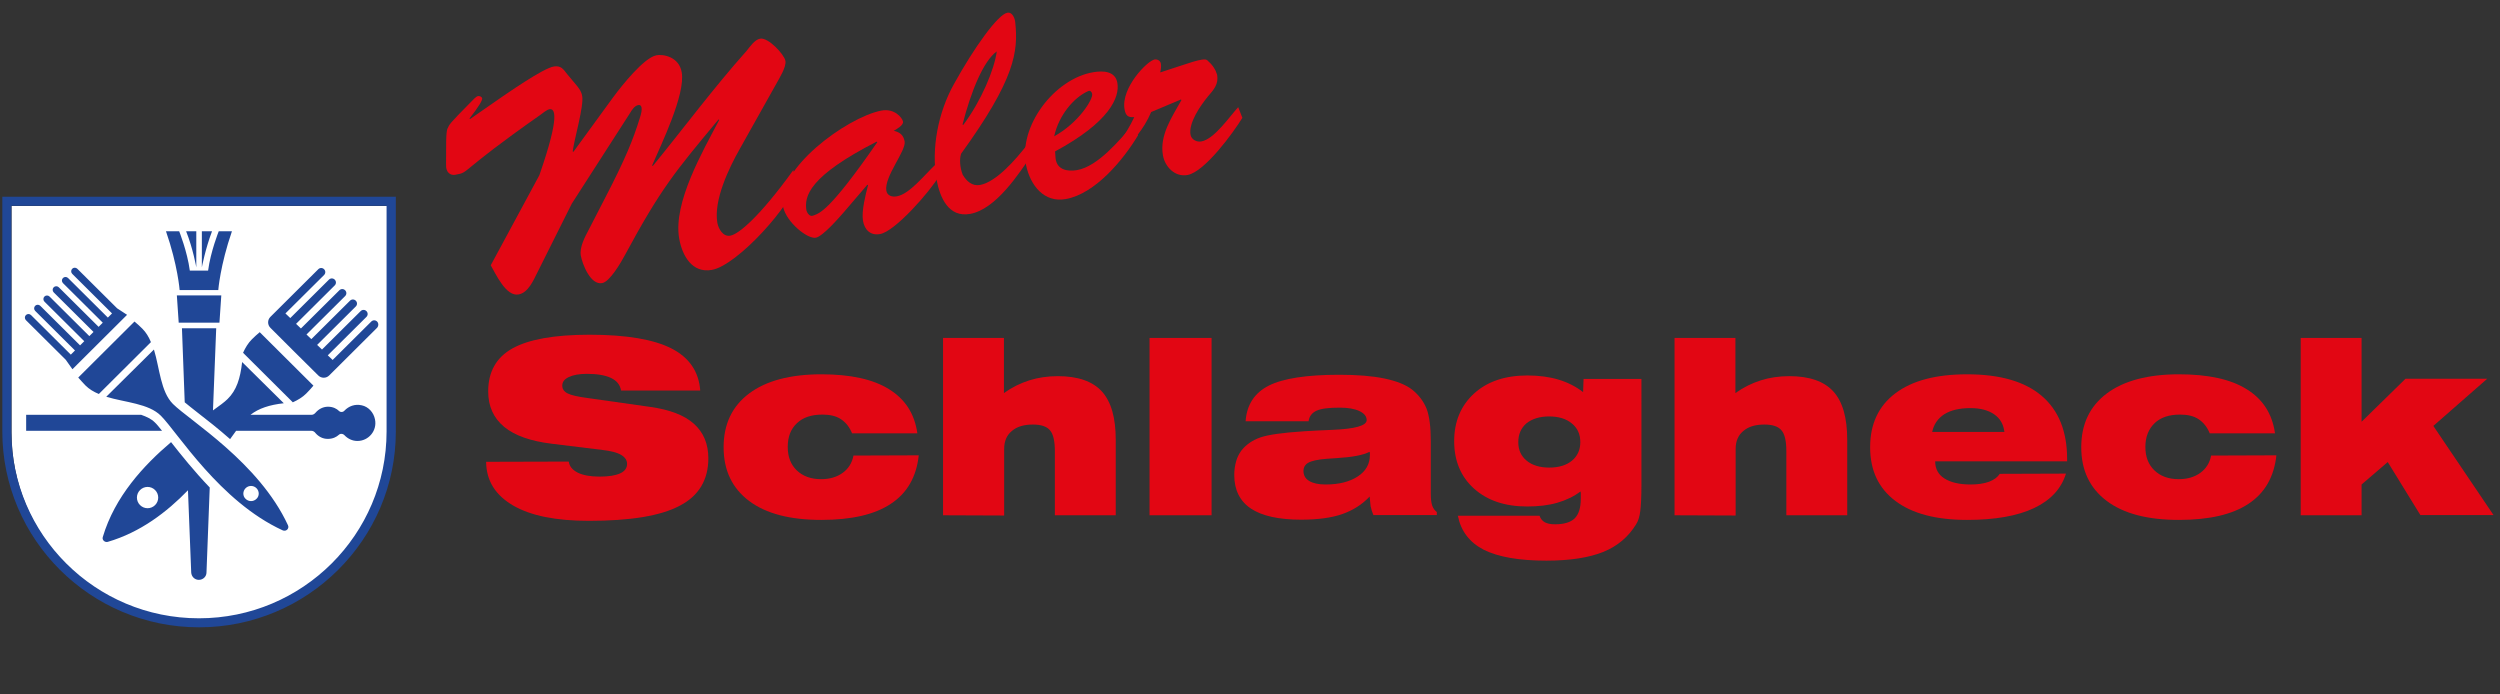 <?xml version="1.0" encoding="utf-8"?>
<!-- Generator: Adobe Illustrator 23.0.2, SVG Export Plug-In . SVG Version: 6.00 Build 0)  -->
<svg version="1.1" id="Ebene_1" xmlns="http://www.w3.org/2000/svg" xmlns:xlink="http://www.w3.org/1999/xlink" x="0px" y="0px"
	 viewBox="0 0 1080 300" style="enable-background:new 0 0 1080 300;" xml:space="preserve">
<rect x="0" y="0" width="1080" height="300" fill="#333333" stroke="none"/>
<style type="text/css">
	.st0{fill:#FFFFFF;}
	.st1{fill:#204797;}
	.st2{fill:#E20613;}
</style>
<path class="st0" d="M5,89v98c0,44.7,36.4,81.1,81.1,81.1h0.1c44.7,0,81.1-36.4,81.1-81.1V89H5z"/>
<path class="st1" d="M33.8,163.1l24.3-24.2c1.2,1,2.3,2,3.4,3.1c1.6,1.6,2.8,3.6,3.7,5.8l-22.5,22.4c-2.2-0.9-4.2-2.1-5.8-3.7
	C35.9,165.4,34.8,164.3,33.8,163.1z M50.6,133.2l-17.2-17.1c-0.6-0.6-1.6-0.6-2.2,0c-0.6,0.6-0.6,1.6,0,2.2l17.2,17.1l-1.8,1.8
	l-17.2-17.1c-0.6-0.6-1.6-0.6-2.2,0c-0.6,0.6-0.6,1.6,0,2.2l17.2,17.1l-1.8,1.8l-17.2-17.1c-0.6-0.6-1.6-0.6-2.2,0s-0.6,1.6,0,2.2
	l17.2,17.1l-1.8,1.8l-17.2-17.1c-0.6-0.6-1.6-0.6-2.2,0s-0.6,1.6,0,2.2l17.2,17.1l-1.8,1.8l-17.2-17.1c-0.6-0.6-1.6-0.6-2.2,0
	s-0.6,1.6,0,2.2l17.2,17.1l-1.8,1.8l-17.2-17.1c-0.6-0.6-1.6-0.6-2.2,0s-0.6,1.6,0,2.2l17.2,17.1c0,0,1.2,1.7,2.9,4.1l23.6-23.5
	C52.4,134.4,50.6,133.2,50.6,133.2z M74.7,174.5c7.2,7.2,37.2,25.3,49.7,52.4c0.7,1.4-0.8,2.9-2.3,2.2
	c-27.2-12.5-45.4-42.3-52.6-49.5c-5.3-5.3-15.3-5.7-23.6-8.2L66.5,151C69,159.2,69.4,169.2,74.7,174.5z M110.8,210.9
	c-1.3-1.3-3.4-1.3-4.7,0c-1.3,1.3-1.3,3.4,0,4.6c1.3,1.3,3.4,1.3,4.7,0C112.1,214.3,112.1,212.2,110.8,210.9z M94.3,125.3
	c0,0,0.8-10.6,5.9-25.4h-5.7c0,0-3.5,8.7-4.6,17H82c-1.1-8.3-4.6-17-4.6-17h-5.7c5.1,14.7,5.9,25.4,5.9,25.4H94.3z M95.6,127.6H76.4
	l0.8,11.8h17.6L95.6,127.6z M132.3,170c1.1-1.1,2.1-2.2,3.1-3.4l-23.2-23.1c-1.2,1-2.3,2-3.4,3.1c-1.6,1.6-2.8,3.6-3.8,5.8
	l21.5,21.4C128.7,172.8,130.7,171.6,132.3,170z M87.2,99.9v15.6c0,0,1.5-8,4.4-15.6H87.2z M84.8,99.9h-4.4c3,7.5,4.4,15.6,4.4,15.6
	V99.9z M66.8,182.4c-1.4-1.4-3.5-2.4-5.8-3.2H11.3v6.9H70C68.7,184.5,67.7,183.2,66.8,182.4z M156.3,175.1c-3-0.7-5.7,0.4-7.5,2.3
	c-0.6,0.7-1.7,0.8-2.4,0.1c-0.9-0.9-2.5-1.8-4.7-1.8c-2.1,0-4,1-5.3,2.5c-0.5,0.6-1.1,1-1.8,1h-26.4c3.6-2.8,8.2-4.3,14.4-5l-9-8.9
	l-9-8.9c-0.8,7.1-2.4,12.2-6.3,16c-1.3,1.3-3.5,2.9-6.3,4.9l1.4-35.5H78.6l1.2,32c1.5,1.3,3.4,2.7,5.5,4.4c4,3.1,9,7,14.1,11.5
	c0.9-1.3,1.8-2.5,2.6-3.6h32.5c0.7,0,1.4,0.4,1.8,1c1.3,1.5,3.1,2.5,5.3,2.5c2.3,0,3.8-0.9,4.7-1.7c0.7-0.7,1.8-0.6,2.5,0.1
	c1.4,1.5,3.4,2.5,5.6,2.5c4.8,0,8.6-4.4,7.6-9.3C161.4,178.1,159.1,175.7,156.3,175.1z M162.9,138.9c-0.7-0.7-1.8-0.7-2.5,0
	l-16.7,16.6l-2.1-2l16.7-16.6c0.7-0.7,0.7-1.8,0-2.5s-1.8-0.7-2.5,0L139.1,151l-2.1-2l16.7-16.6c0.7-0.7,0.7-1.8,0-2.5
	s-1.8-0.7-2.5,0l-16.7,16.6l-2.1-2l16.7-16.6c0.7-0.7,0.7-1.8,0-2.5s-1.8-0.7-2.5,0L130,141.9l-2.1-2l16.7-16.6
	c0.7-0.7,0.7-1.8,0-2.5s-1.8-0.7-2.5,0l-16.7,16.6l-2.1-2l16.7-16.6c0.7-0.7,0.7-1.8,0-2.5s-1.8-0.7-2.5,0l-20.7,20.6
	c-1.3,1.3-1.3,3.4,0,4.7c4.8,4.8,15.8,15.8,20.7,20.6c1.3,1.3,3.4,1.3,4.7,0l20.7-20.6C163.6,140.8,163.6,139.6,162.9,138.9z
	 M73.9,191c-11.8,10-24.3,23.5-29.5,41c-0.4,1.2,0.8,2.4,2.1,2.1c14.1-4.1,25.6-12.9,34.7-22.3l1.4,35.5c0.1,1.8,1.5,3.2,3.3,3.2
	c1.8,0,3.3-1.4,3.3-3.2l1.4-36.7C83.9,203.6,78.3,196.6,73.9,191z M67,218.2c-1.8,1.8-4.7,1.8-6.5,0c-1.8-1.8-1.8-4.7,0-6.5
	c1.8-1.8,4.7-1.8,6.5,0C68.8,213.5,68.8,216.4,67,218.2z M86,271L86,271c-46.9,0-85-38-85-84.6V85h170v101.4
	C171,233,132.9,271,86,271z M4.9,88.9v97.5c0,44.5,36.3,80.7,81,80.7H86c44.7,0,81-36.2,81-80.7V88.9H4.9z"/>
<g>
	<path class="st2" d="M210,199.5l35.7-0.1c0.3,2.1,1.6,3.6,3.9,4.8c2.3,1.1,5.4,1.7,9.4,1.7c4,0,6.9-0.5,8.9-1.4c2-0.9,3-2.3,3-4.1
		c0-1.6-0.9-2.9-2.6-3.9c-1.7-1-4.4-1.7-7.9-2.1l-22-2.7c-9.1-1.1-16-3.5-20.6-7.3c-4.6-3.8-6.9-8.9-6.9-15.3
		c0-8.5,3.5-14.7,10.5-18.6s18.1-5.9,33.3-5.9c15.8,0,27.6,2,35.3,5.9c7.7,3.9,11.9,10,12.5,18.2h-34.2c-0.4-2.4-1.8-4.2-4.3-5.4
		c-2.5-1.2-6-1.8-10.5-1.8c-3.3,0-5.9,0.5-7.8,1.4c-1.9,0.9-2.8,2.1-2.8,3.7c0,1.4,0.7,2.5,2.2,3.3c1.5,0.8,4.5,1.5,9.1,2.1
		l26.8,3.8c8.4,1.2,14.7,3.6,18.8,7.3s6.2,8.6,6.2,14.9c0,9.3-4.1,16.2-12.4,20.5c-8.3,4.4-21.4,6.5-39.2,6.5
		c-14.2,0-25.1-2.2-32.7-6.6C214,213.9,210.1,207.7,210,199.5z"/>
	<path class="st2" d="M396.9,196.7c-1,9.3-5,16.3-12,20.9c-7,4.7-17.1,7-30.1,7c-13.5,0-23.9-2.7-31.2-8.2c-7.3-5.5-11-13.2-11-23.2
		c0-10,3.7-17.7,11-23.2c7.3-5.5,17.8-8.3,31.2-8.3c12.5,0,22.3,2.1,29.2,6.4c7,4.3,11.1,10.6,12.3,19.1h-28.2
		c-1.1-2.7-2.7-4.7-4.8-6.1s-4.8-2-8-2c-4.7,0-8.4,1.2-11,3.7c-2.7,2.5-4,5.9-4,10.3c0,4.2,1.3,7.6,3.9,10.1
		c2.6,2.5,6.1,3.8,10.5,3.8c3.7,0,6.8-0.9,9.3-2.7c2.5-1.8,4.1-4.3,4.7-7.5L396.9,196.7L396.9,196.7z"/>
	<path class="st2" d="M407.4,222.6V146h26.3v23.8c3.5-2.5,7.2-4.3,11-5.5s7.9-1.8,12.3-1.8c8.6,0,15,2.2,19,6.6s6,11.3,6,20.9v32.6
		h-26.3v-27.7c0-4.4-0.7-7.4-2.1-9c-1.4-1.7-3.9-2.5-7.4-2.5c-3.9,0-6.9,0.9-9.1,2.8c-2.2,1.8-3.3,4.4-3.3,7.7v28.8L407.4,222.6
		L407.4,222.6z"/>
	<path class="st2" d="M496.6,222.6V146h26.8v76.6L496.6,222.6L496.6,222.6z"/>
	<path class="st2" d="M591.7,214.5c-3.3,3.5-7.3,6-11.9,7.6s-10.5,2.4-17.7,2.4c-9.6,0-16.9-1.6-21.7-4.8c-4.8-3.2-7.2-8.1-7.2-14.5
		c0-2.1,0.3-4.1,0.8-5.9s1.3-3.3,2.3-4.7c2-2.5,4.7-4.4,8.1-5.6s9.7-2.1,19.1-2.7c3.1-0.2,7.1-0.4,12-0.6c9.9-0.4,14.9-1.8,14.9-4.2
		c0-1.6-1-2.9-3.1-3.9c-2.1-1-4.9-1.5-8.5-1.5c-4.7,0-8,0.4-10,1.3c-2,0.9-3.2,2.4-3.5,4.6h-27.2c0.5-7.2,3.9-12.3,10-15.4
		s16.3-4.7,30.4-4.7c7.7,0,14.2,0.5,19.5,1.6s9.3,2.7,12,4.8c2.9,2.3,5,5.1,6.3,8.3c1.2,3.2,1.8,7.9,1.8,13.9v22.8
		c0,2.2,0.2,3.9,0.6,5.1c0.4,1.2,1.1,2.1,2,2.8v1.3h-27.4c-0.5-1.2-0.9-2.4-1.2-3.8C592,217.5,591.8,216,591.7,214.5z M591.6,195.2
		c-2.7,1.4-7.4,2.3-14.1,2.7c-1.9,0.1-3.4,0.2-4.4,0.3c-3.9,0.3-6.5,0.9-7.9,1.7c-1.4,0.8-2.1,2-2.1,3.6c0,1.8,0.8,3.3,2.5,4.3
		s4,1.5,7.1,1.5c5.8,0,10.4-1.2,13.9-3.5c3.5-2.3,5.2-5.4,5.2-9.3c0-0.4,0-0.7,0-0.9C591.7,195.5,591.7,195.3,591.6,195.2z"/>
	<path class="st2" d="M709.1,209.5c0,5.1-0.2,8.9-0.5,11.3c-0.3,2.4-0.9,4.3-1.8,5.7c-3.3,5.4-8,9.4-14.1,11.9
		c-6.2,2.5-14.4,3.8-24.7,3.8c-11.8,0-20.8-1.6-27-4.7c-6.2-3.2-9.9-8.1-11.2-14.7h35.3c0.4,1.3,1.2,2.2,2.2,2.8
		c1.1,0.6,2.6,0.9,4.5,0.9c3.9,0,6.8-0.9,8.5-2.6c1.7-1.7,2.6-4.5,2.6-8.5c0-0.9,0-1.5,0-1.9c0-0.4,0-0.8-0.1-1.2
		c-2.9,2.2-6.3,3.8-10.1,4.9c-3.8,1.1-8.1,1.6-13,1.6c-9.6,0-17.2-2.6-22.9-7.7c-5.7-5.1-8.6-12-8.6-20.5c0-8.5,2.9-15.4,8.6-20.6
		c5.7-5.2,13.4-7.8,23-7.8c5,0,9.5,0.6,13.5,1.8c4,1.2,7.5,3,10.6,5.4l0.2-5.7h25L709.1,209.5L709.1,209.5z M655.9,191
		c0,3.4,1.2,6,3.6,8s5.7,3,9.8,3s7.4-1,9.8-3s3.6-4.7,3.6-8c0-3.4-1.2-6.1-3.7-8.1c-2.4-2-5.7-3-9.8-3c-4,0-7.3,1-9.8,3
		C657.1,184.9,655.9,187.6,655.9,191z"/>
	<path class="st2" d="M723.4,222.6V146h26.3v23.8c3.5-2.5,7.2-4.3,11-5.5s7.9-1.8,12.3-1.8c8.6,0,15,2.2,19,6.6c4,4.4,6,11.3,6,20.9
		v32.6h-26.3v-27.7c0-4.4-0.7-7.4-2.1-9c-1.4-1.7-3.9-2.5-7.4-2.5c-3.9,0-6.9,0.9-9.1,2.8c-2.2,1.8-3.3,4.4-3.3,7.7v28.8
		L723.4,222.6L723.4,222.6z"/>
	<path class="st2" d="M892.5,204.6c-2,6.5-6.6,11.5-13.8,14.9c-7.2,3.4-16.9,5.1-28.9,5.1c-13.4,0-23.7-2.7-31-8.2
		c-7.3-5.5-10.9-13.2-10.9-23.2c0-10,3.6-17.8,10.9-23.3c7.3-5.5,17.6-8.2,31-8.2c14.2,0,24.9,3.1,32.2,9.3c7.3,6.2,11,15.3,11,27.3
		v1H836c0,3.2,1.3,5.7,4,7.4c2.7,1.7,6.4,2.6,11.3,2.6c3.2,0,5.8-0.4,8-1.2c2.1-0.8,3.6-1.9,4.6-3.4L892.5,204.6L892.5,204.6z
		 M834.7,186.6h31.2c-0.4-3.3-1.8-5.8-4.4-7.6c-2.6-1.8-6-2.7-10.3-2.7c-4.7,0-8.4,0.9-11.2,2.6
		C837.1,180.8,835.4,183.3,834.7,186.6z"/>
	<path class="st2" d="M983.4,196.7c-1,9.3-5,16.3-12,20.9c-7,4.7-17.1,7-30.1,7c-13.5,0-23.9-2.7-31.2-8.2c-7.3-5.5-11-13.2-11-23.2
		c0-10,3.7-17.7,11-23.2c7.3-5.5,17.8-8.3,31.2-8.3c12.5,0,22.3,2.1,29.2,6.4c7,4.3,11.1,10.6,12.3,19.1h-28.2
		c-1.1-2.7-2.7-4.7-4.8-6.1s-4.8-2-8-2c-4.7,0-8.4,1.2-11,3.7s-4,5.9-4,10.3c0,4.2,1.3,7.6,3.9,10.1s6.1,3.8,10.5,3.8
		c3.7,0,6.8-0.9,9.3-2.7c2.5-1.8,4.1-4.3,4.7-7.5L983.4,196.7L983.4,196.7z"/>
	<path class="st2" d="M993.9,222.6V146h26.3v36.2l19-18.6h35.3l-23.3,20.4l26,38.5h-31.6l-14.1-22.9l-11.3,9.7v13.3L993.9,222.6
		L993.9,222.6z"/>
</g>
<g>
	<path class="st2" d="M261,86.3c9.4-18.1,12.5-26,15.4-35.3c1.5-4.5,0.7-5.9-0.7-5.6c-1.6,0.3-2.8,2.2-3.5,3.4L247,88l-14.8,29.6
		c-1.7,3.4-4,8.9-8.2,9.6c-5.4,1-9.8-8.8-12-12.6l21-38.9c9.3-26.7,6.5-28.9,4.3-28.5c-1,0.2-2.8,1.6-3.7,2.3
		c-36.6,25.7-30.3,24.8-36.9,26c-2.1,0.4-4.1-1-4-4.2c0.1-7.2-0.2-14.5,0.7-15.9c0.9-1.8,0.2-1.4,10.2-11.5c0.6-0.6,2-2.2,2.9-2.4
		c0.6-0.1,1.6,0.2,1.8,1c0.1,0.8-1.3,3.4-5.5,8.7l0.3,0.2l13.4-9.3c1.4-0.9,18.2-12.8,22.9-13.4c3.1-0.4,4,1.3,5.6,3.3l4.1,4.9
		c1.2,1.5,2.1,2.7,2.4,4.6c0.8,4.3-3.5,18.9-4.1,23.9l0.3,0.2L264.9,42c4-5.4,13.3-17,18.6-18.1c2.8-0.6,9.8,0.5,11,7.3
		c1.7,9.6-8.9,31.2-12.8,40.3l0.3,0.2c13.5-16.5,25.9-33.3,40.5-49.7c1.4-1.7,3.5-4.9,5.9-5.3c3.5-0.6,10.4,6.8,10.9,9.6
		c0.5,2.6-2.8,7.8-4,10l-15.7,28c-4.7,8.3-11.4,22.2-9.7,32c0.5,2.6,2.5,6.1,5.6,5.5c3.6-0.6,12.7-8.2,27.2-28.3l1.4,4.8
		c-1.5,9.5-25.5,36.4-36.6,38.3c-8.5,1.5-12.8-6.1-14.1-13.6c-2.7-15.5,10.3-37.8,17.3-51.2l-0.3-0.2
		c-18.7,22.5-24.8,29.6-40.6,58.9c-1.5,2.8-6.4,11.3-9.7,11.8c-5,0.9-8.5-8.1-9.2-11.9c-0.6-3.6,1.8-8.1,3.4-11.1L261,86.3z"/>
	<path class="st2" d="M364.6,91.6c-2.1,2.4-9.2,10.6-12.2,11.1c-3.6,0.6-12.6-6.6-14.1-13.3c-3.4-16.1,27.4-38.6,42.3-41.6
		c5.9-1.2,9.2,3.2,9.5,4.7c0.3,1.6-2.9,3.4-4,4c2.6,0.6,4.2,1.8,4.7,4.6c0.7,4.1-8.9,15.2-7.9,21.3c0.4,2.2,2.5,2.8,4.6,2.4
		c5.4-1,11.6-8.9,16.5-13.6l1.9,4.6c-4.4,7.3-19.3,24.2-25.7,25.3c-4.3,0.8-6.8-2-7.4-5.8c-0.7-4.1,1.2-11.5,2.2-15.3l-0.3-0.2
		L364.6,91.6z M348.4,91c0.2,0.6,1.2,2.9,3,2.1c2.5-1,6.6-1.3,27.6-31.7l-0.3-0.2C349.6,76.1,347.3,84.7,348.4,91z"/>
	<path class="st2" d="M445.9,66.6c-5.8,8.6-15.7,23.8-26.8,25.8c-9.4,1.7-13.1-7.2-14.5-14.8c-2.4-13.6,0.8-29.2,7.4-41.1
		c8.9-16.1,19.1-30.3,23.2-31c2.2-0.4,3.3,2.6,3.4,4.3c1.3,12.5-0.1,24.4-23.4,56.6c-0.8,2.4-0.5,6.1,0.7,9.1c1.7,2.8,4,5,7.5,4.4
		c7.1-1.3,15.6-11.3,20-16.9L445.9,66.6z M416.1,54c7.7-10.2,13.5-24,14.5-31.8c-5.8,4.2-11.1,17.2-14.8,31.6L416.1,54z"/>
	<path class="st2" d="M491.6,58.5C485.3,69,473.2,83.7,460.4,86c-9.4,1.7-15.3-6-17.1-14.5c-3.5-16.9,12.2-37.5,29-40.3
		c4.1-0.7,9.5-0.6,10.4,4.6c1.1,6.3-3.5,17-26.9,29.6l0.2,2.9c0.5,5,5,5.9,9.2,5.2c9.2-1.6,18.4-13,24.3-19.6L491.6,58.5z
		 M471.8,40.5c-0.2-0.9-0.9-1.6-1.8-1.1c-6.2,2.8-12.6,10.4-14.6,19.5C466.2,52.9,472.4,42.6,471.8,40.5z"/>
	<path class="st2" d="M497.3,48.4c-3.3,7.9-8.1,12.2-12.7,18.8l-1.5-5.6c2.9-3.3,5-7,6.9-11c-2.8,0.2-3.7-0.7-4.2-3.4
		c-1.6-9.3,9.9-21,13-21.5c1.3-0.2,2.5,0.6,2.7,1.8c0.2,1.3,0,2.5-0.3,3.8c11.9-3.8,18.7-6.6,20.3-5.3c2.4,2.1,3.6,4,4.3,6.3
		c0.7,4-1.4,6.4-4,9.4c-3.2,3.9-8.4,11.4-7.5,16.5c0.4,2.1,2.7,3.3,4.7,2.9c5.6-1,12.2-10.8,15.9-14.8l1.8,4.6
		c-3.9,6.4-16.3,23.4-23.7,24.7c-5.4,1-9.7-3.5-10.6-8.4c-1.6-8.8,4-16.8,8-24l-0.3-0.2L497.3,48.4z"/>
</g>
</svg>

